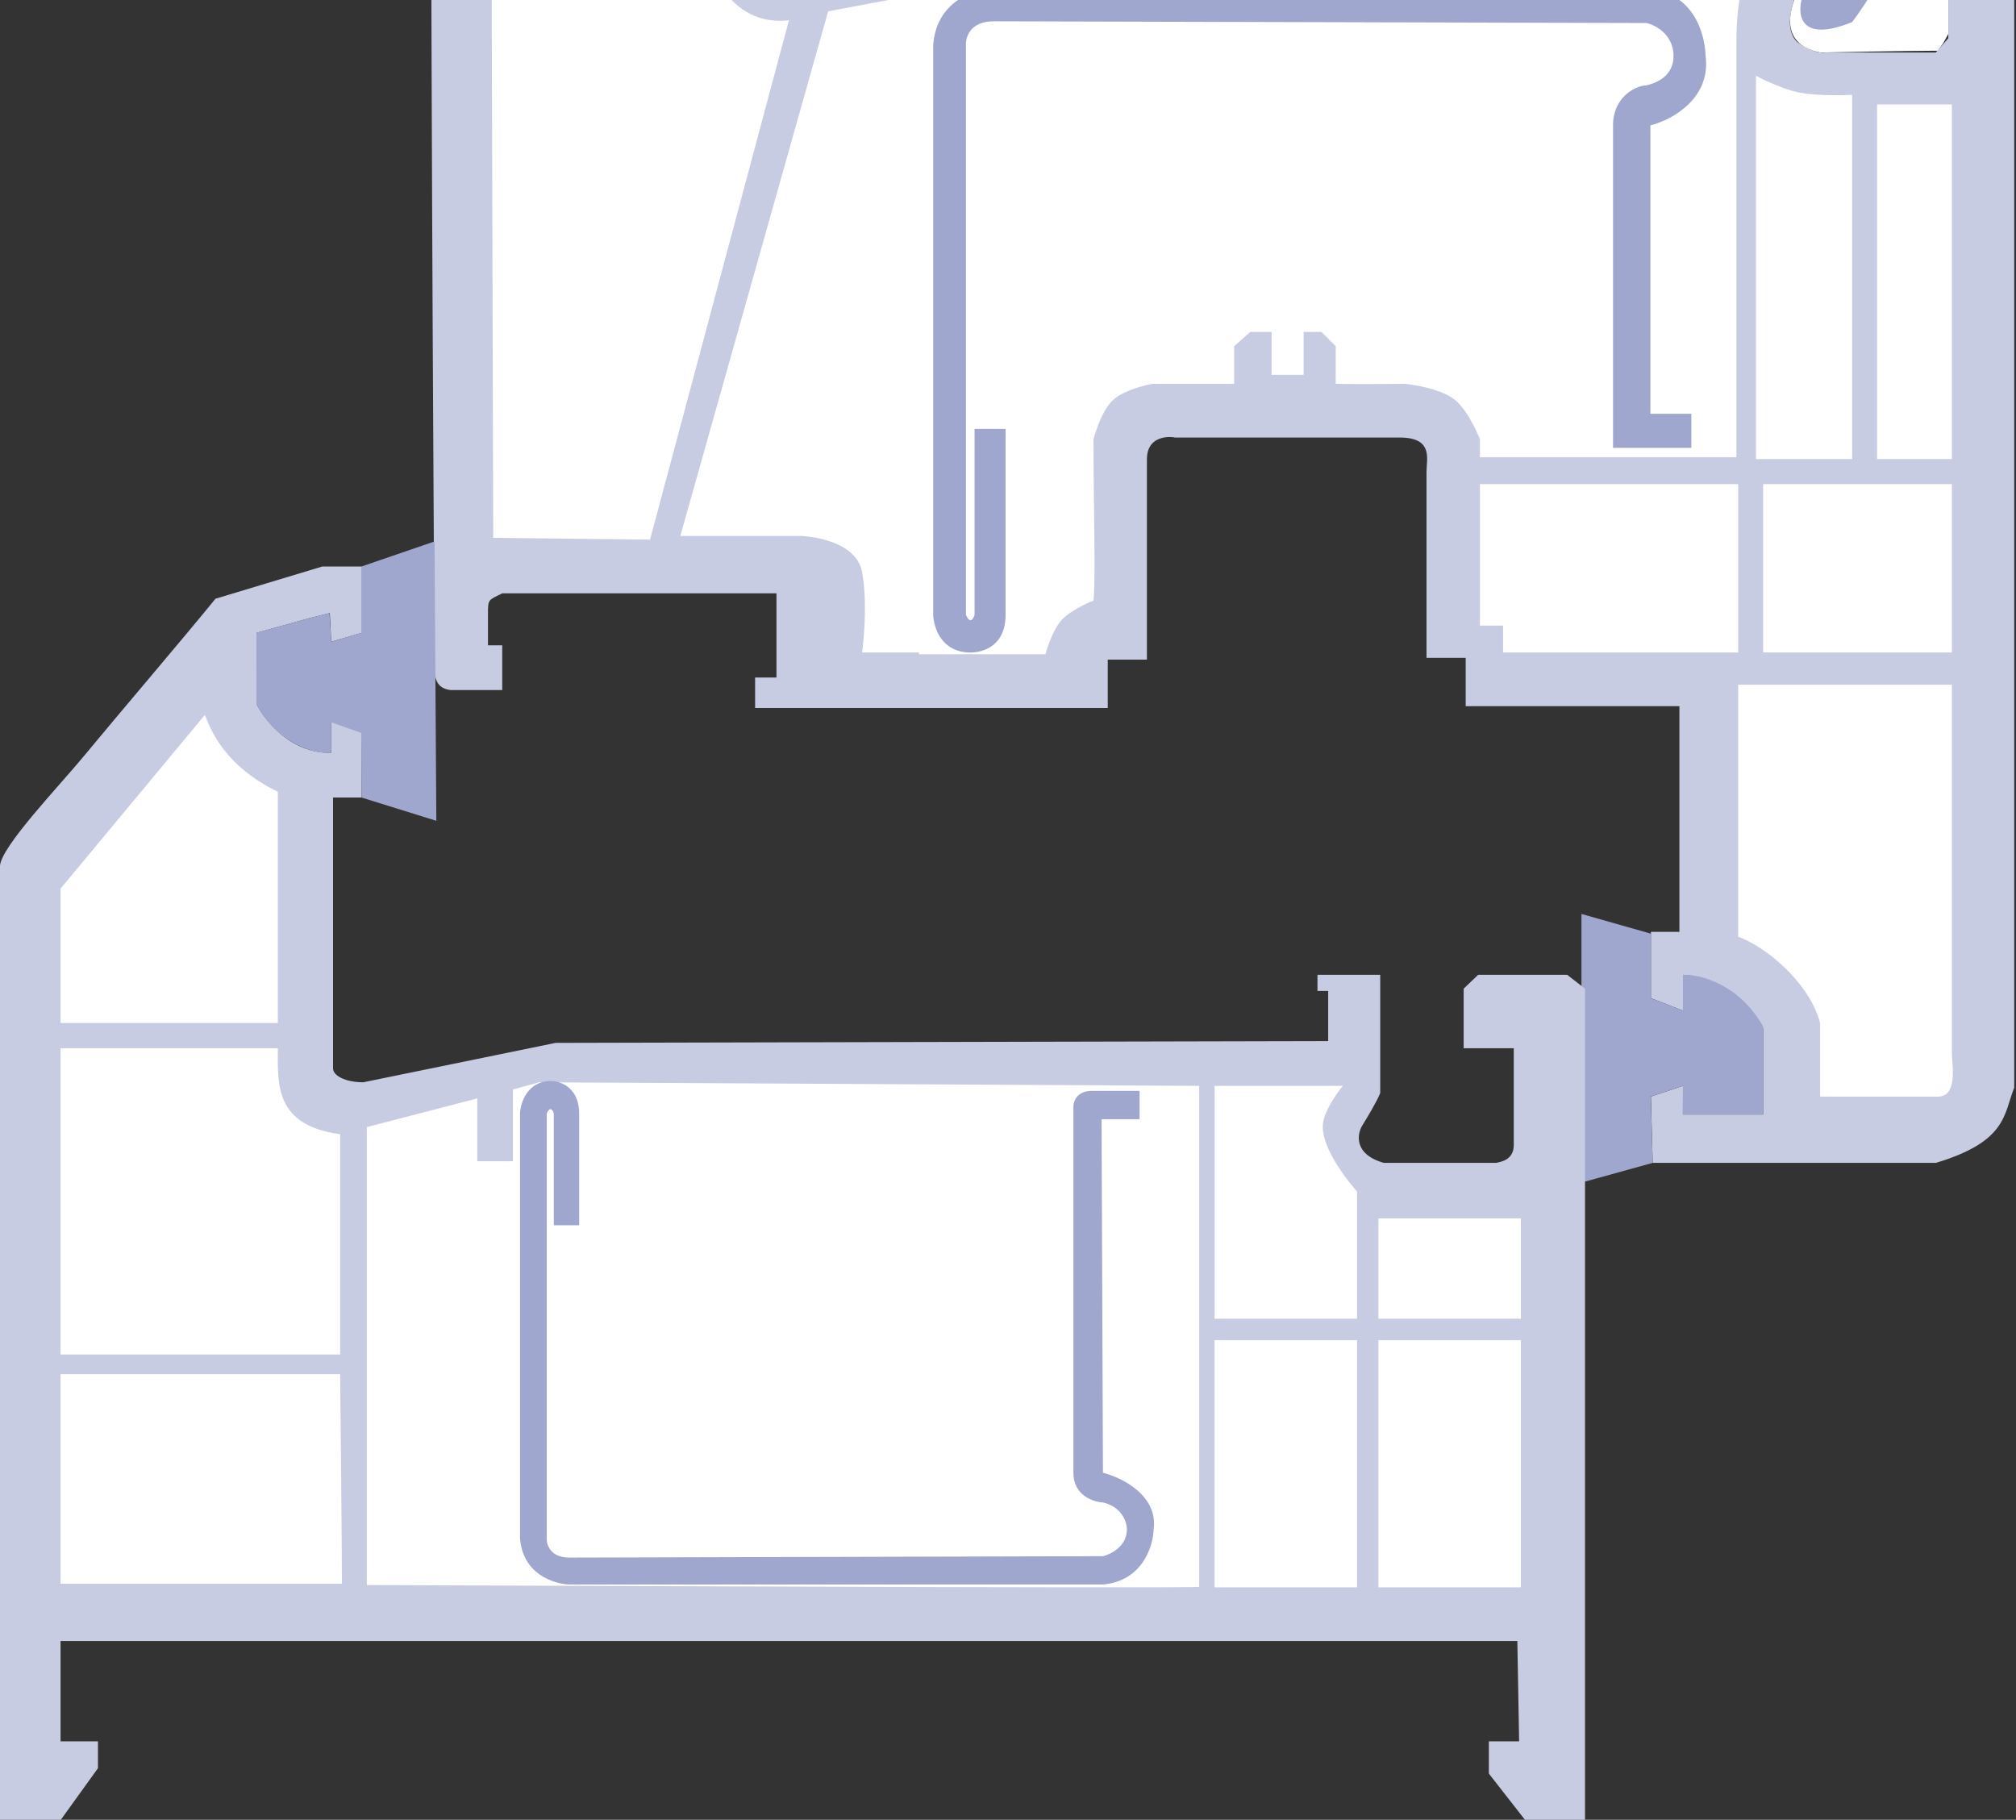 <?xml version="1.0" encoding="UTF-8"?> <svg xmlns="http://www.w3.org/2000/svg" width="298" height="269" viewBox="0 0 298 269" fill="none"><rect x="0" y="0" width="298" height="269" fill="#333333" stroke="none"/><g clip-path="url(#clip0_1728_14838)"><g clip-path="url(#clip1_1728_14838)"><path d="M116.62 -71.395L112.145 -69.542V-74.572L101.088 -71.395V-61.071C101.088 -59.217 107.143 -53.393 112.145 -53.923V-57.894L116.357 -56.57V-52.334V-47.039H112.671L112.408 -12.624C112.408 -8.653 111.355 -3.358 118.2 -4.946C131.625 -7.594 140.049 -9.447 145.051 -10.506C145.393 -10.508 146.819 -10.508 149.093 -10.506H187.533H230.081C241.565 -10.517 251.931 -10.506 260.355 -10.506V-20.301H267.726L267.463 -4.682C265.796 -2.123 263.093 3.631 265.62 6.173C266.41 6.79 268.358 7.973 269.832 7.761H286.154L287.996 5.643V-11.035H280.625V-19.507H294.314V-20.566C295.543 -20.478 297.947 -19.454 297.737 -16.065V-13.418V160.779C296.157 164.75 296.684 168.721 286.154 171.897H244.297L244.034 162.102L248.772 160.514V164.75H260.618V152.042C259.39 149.483 254.458 144.312 248.772 144.1V149.395L244.034 147.542V145.159V137.747H248.246V104.39H216.655V97.242H210.864V92.741V88.506V69.709C210.864 67.856 211.917 64.679 206.915 64.679H194.016H173.746C172.342 64.415 169.534 64.679 169.534 67.856V69.445V85.064V90.623V97.507H163.742V104.654H111.618V100.154H114.777V87.711H74.237C72.131 88.77 72.131 88.506 72.131 90.888V95.389H74.237V102.007H66.603C64.496 101.742 64.233 100.26 64.233 98.566C64.233 96.871 63.707 18.615 63.707 -38.038C65.549 -40.421 72.657 -48.628 76.606 -53.393L95.297 -76.16L110.302 -81.19H116.62V-71.395Z" fill="#C8CCE2"></path><path d="M267.462 -4.417L267.923 -15.8C272.201 -15.8 273.073 -12.472 272.465 -11.086H281.479H287.996V5L287.207 6.437L286.417 7.496C281.812 7.496 269.46 7.761 269.042 7.761C261.535 6.208 265.377 -1.181 267.462 -4.417Z" fill="white"></path><path d="M288.523 101.213H256.933V138.471C260.882 139.864 267.463 145.159 269.042 151.248V162.102H286.417C289.32 162.102 288.616 157.876 288.523 155.749V101.213Z" fill="white"></path><path d="M288.523 15.438H277.467V67.856H288.523V15.438Z" fill="white"></path><path d="M288.523 71.562H260.619V96.448H288.523V71.562Z" fill="white"></path><path d="M273.781 67.856V14.018C273.781 14.018 268.83 14.275 265.883 13.666C263.05 13.08 259.565 11.203 259.565 11.203V67.856H273.781Z" fill="white"></path><path d="M154.529 96.712H135.838V-0.711L145.578 -2.564H154.265H177.431H206.389H225.87H242.981H257.723C256.67 0.613 256.67 5.114 256.67 6.702V26.293V67.591H218.762V64.944C218.762 64.944 217.162 60.813 215.076 59.12C212.724 57.21 207.705 56.737 207.705 56.737C204.546 56.737 201.036 56.825 197.438 56.737V51.178L195.332 49.06H192.7V55.413H187.961V49.06H184.802L182.433 51.178V56.737H170.324C170.324 56.737 166.335 57.46 164.532 59.12C162.667 60.837 161.636 64.944 161.636 64.944C161.636 75.004 161.987 85.329 161.636 88.77C161.636 88.77 158.347 90.06 156.898 91.682C155.454 93.299 154.529 96.712 154.529 96.712Z" fill="white"></path><path d="M256.933 71.562H218.761V92.477H222.184V96.448H256.933V71.562Z" fill="white"></path><path d="M244.009 138.011L233.767 135.099V174.809L244.297 171.897L244.009 162.102L248.772 160.514L248.715 164.749H260.619L260.619 151.707C256.854 145.184 250.987 144.012 248.772 144.1L248.772 149.395L244.009 147.542L244.009 138.011Z" fill="#A0A7CE"></path><path d="M29.484 106.772L8.951 131.657V150.983H41.067V116.832C33.96 114.714 31.361 108.188 30.537 105.978L29.484 106.772Z" fill="white"></path><path d="M53.496 83.74V93.535L48.965 94.859L48.752 90.623L45.806 91.356L37.948 93.535V104.125C39.002 106.24 42.851 111.442 48.965 111.273V106.508L53.496 108.096L53.44 117.891H49.228V157.939C49.228 158.962 50.962 159.984 53.703 159.984L82.134 154.16C85.82 154.16 189.277 153.895 196.327 153.895V146.483H194.745V144.1H204.019V161.573C203.493 162.896 202.019 165.323 201.387 166.338C200.596 167.607 200.066 170.628 204.546 171.897H221.131L221.175 171.889C221.956 171.744 223.763 171.409 223.763 169.25V154.954H216.355V146.147L218.498 144.1H231.661L234.293 146.147V269.056H225.454L220.078 262.172V257.407H224.553L224.29 242.582H171.376H164.269H36.592H29.747H8.951V257.407H14.479V261.378L8.951 269.056H0L0 127.951C0.263 125.039 8.739 116.203 12.37 111.802C17.109 106.059 27.115 94.33 31.853 88.505L47.648 83.74H53.496Z" fill="#C8CCE2"></path><path d="M41.067 154.954H8.951L8.951 162.367V200.224H50.281V167.662C40.541 166.338 41.067 160.249 41.067 154.954Z" fill="white"></path><path d="M41.067 117.039C32.907 113.08 31.064 107.538 30.274 105.691L8.951 131.36V151.225H41.067V117.039Z" fill="white"></path><path d="M50.544 234.111C50.544 228.022 50.281 203.984 50.281 203.136H8.951V234.111H50.544Z" fill="white"></path><path d="M54.23 234.3C54.23 234.3 177.26 234.831 177.26 234.566V171.658V160.514L79.724 159.984L75.816 161.043V171.658H70.551V162.367L54.23 166.603V234.3Z" fill="white"></path><path d="M224.816 180.104H203.756V194.93H224.816V180.104Z" fill="white"></path><path d="M200.598 194.93V180.104V176.133C200.598 176.133 194.861 169.831 195.596 165.809C196.015 163.515 198.492 160.514 198.492 160.514H179.538V194.93H200.598Z" fill="white"></path><path d="M224.816 198.106H203.756V234.64H224.816V198.106Z" fill="white"></path><path d="M200.598 198.106H179.538V234.64H200.598V198.106Z" fill="white"></path><path d="M64.234 80.034L53.44 83.74L53.441 93.536L48.965 94.859L48.703 90.624L45.543 91.418L37.91 93.536L37.909 104.125C41.278 110.267 46.859 111.538 48.965 111.273V106.772L53.441 108.361V117.891L64.497 121.333L64.234 80.034Z" fill="#A0A7CE"></path><path d="M104.774 -9.976H72.657L72.91 79.504L96.087 79.769L116.62 2.996C107.933 4.055 103.721 -5.211 104.774 -9.976Z" fill="white"></path><path d="M137.943 -1.24L122.412 1.672L100.562 79.225H118.48C118.48 79.225 126.513 79.494 127.439 84.607C128.366 89.72 127.439 96.448 127.439 96.448H137.943C137.943 86.76 136.708 3.604 137.943 -1.24Z" fill="white"></path><path d="M258.249 -38.833L258.527 -20.301H267.726V-15.8C270.358 -15.8 274.36 -14 271.412 -8.917C268.463 -3.834 266.849 -1.152 266.41 -0.446C265.62 2.113 265.989 6.437 273.781 3.261C275.799 0.613 279.994 -5.793 280.625 -10.241V-19.507H294.314V-37.774C294.314 -37.774 264.304 -72.984 263.514 -73.778L244.56 -80.396C244.648 -71.483 244.771 -52.387 244.56 -48.363C244.35 -44.339 246.403 -43.598 247.456 -43.598H258.249V-38.833Z" fill="#A0A7CE"></path><path d="M81.864 164.602V181.118H85.611V164.602C85.611 160.755 82.835 159.794 81.448 159.794C77.951 159.794 76.938 162.999 76.869 164.602V227.32C77.202 232.672 81.864 234.149 84.153 234.219H163.037C168.865 233.717 170.46 228.574 170.53 226.065C171.196 221.048 165.812 218.4 163.037 217.703L162.829 165.438H168.448V161.257H161.372C159.207 161.257 158.666 162.79 158.666 163.557V217.703C158.666 221.048 161.58 222.023 163.037 222.093C165.867 222.762 166.575 225.02 166.575 226.065C166.575 228.574 164.216 229.759 163.037 230.037C137.922 230.107 86.984 230.246 84.153 230.246C81.323 230.246 80.754 228.295 80.823 227.32V181.118V164.602C81.323 163.431 81.725 164.114 81.864 164.602Z" fill="#A0A7CE"></path><path d="M144.056 90.881V63.402H148.642V90.881C148.642 95.599 145.166 96.454 143.467 96.454C139.188 96.454 138.028 92.847 137.943 90.881V6.737C138.351 0.174 144.056 -1.638 146.858 -1.724H243.4C250.533 -1.108 252.029 5.199 252.114 8.276C252.929 14.43 247.355 17.677 243.959 18.532V61.163H250.009V66.204H238.434V57.713V18.532C238.434 14.43 241.617 12.69 243.4 12.605C246.865 11.784 247.378 9.558 247.378 8.276C247.378 5.199 244.844 3.746 243.4 3.404C212.663 3.319 150.322 3.148 146.858 3.148C143.394 3.148 142.698 5.541 142.783 6.737V63.402V90.881C143.394 92.317 143.886 91.48 144.056 90.881Z" fill="#A0A7CE"></path></g></g><defs><clipPath id="clip0_1728_14838"><rect width="298" height="269" fill="white"></rect></clipPath><clipPath id="clip1_1728_14838"><rect width="298" height="512" fill="white" transform="translate(0 -242.944)"></rect></clipPath></defs></svg> 